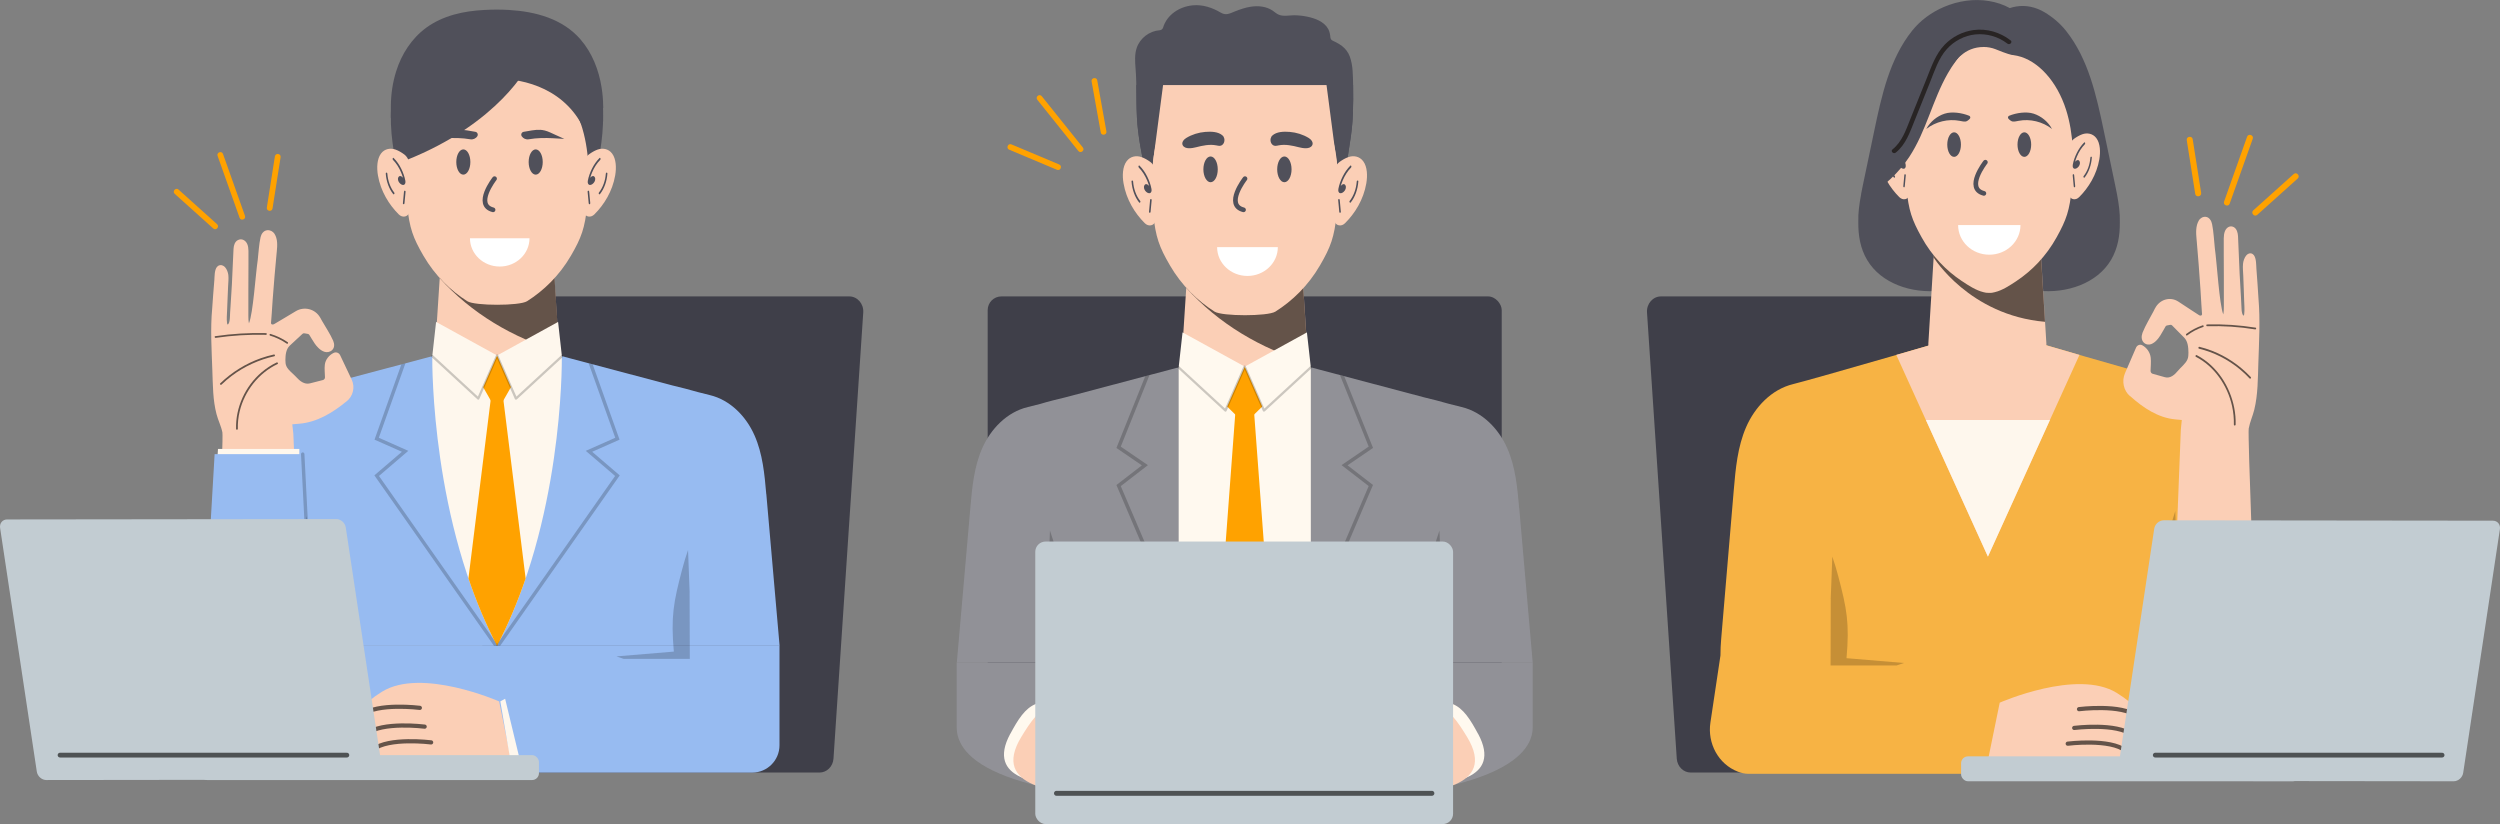 <?xml version="1.0" encoding="UTF-8"?>
<svg xmlns="http://www.w3.org/2000/svg" viewBox="0 0 504.72 166.37">
  <rect x="0" y="0" width="504.72" height="166.37" fill="#808080" stroke="none"/>
  <defs>
    <style>
      .cls-1 {
        fill: #3f3f49;
      }

      .cls-1, .cls-2, .cls-3, .cls-4, .cls-5, .cls-6, .cls-7, .cls-8, .cls-9, .cls-10, .cls-11, .cls-12, .cls-13, .cls-14, .cls-15 {
        stroke-width: 0px;
      }

      .cls-16 {
        stroke-width: .85px;
      }

      .cls-16, .cls-17, .cls-18, .cls-7, .cls-8, .cls-19 {
        mix-blend-mode: overlay;
      }

      .cls-16, .cls-17, .cls-18, .cls-8, .cls-19 {
        opacity: .6;
      }

      .cls-16, .cls-18, .cls-19 {
        stroke: #000;
      }

      .cls-16, .cls-18, .cls-19, .cls-20 {
        fill: none;
        stroke-linecap: round;
      }

      .cls-16, .cls-20 {
        stroke-linejoin: round;
      }

      .cls-2 {
        fill: #fef7ed;
      }

      .cls-18 {
        stroke-width: .96px;
      }

      .cls-18, .cls-19 {
        stroke-miterlimit: 10;
      }

      .cls-21 {
        isolation: isolate;
      }

      .cls-3 {
        fill: #50505a;
      }

      .cls-5 {
        fill: #97bbf1;
      }

      .cls-6 {
        fill: #ffa200;
      }

      .cls-7 {
        opacity: .2;
      }

      .cls-9 {
        fill: #919197;
      }

      .cls-10 {
        fill: #fff;
      }

      .cls-11 {
        fill: #282424;
      }

      .cls-12 {
        fill: #c2ccd2;
      }

      .cls-13 {
        fill: #f7b344;
      }

      .cls-19 {
        stroke-width: 1px;
      }

      .cls-20 {
        stroke: #50505a;
        stroke-width: .95px;
      }

      .cls-14 {
        fill: #fbcfb6;
      }

      .cls-15 {
        fill: #fff9ef;
      }
    </style>
  </defs>
  <g class="cls-21">
    <g id="Layer_2" data-name="Layer 2">
      <g id="Layer_1-2" data-name="Layer 1">
        <path class="cls-1" d="m104.72,59.84h66.73c1.64,0,2.94,1.48,2.83,3.23l-6.01,90.1c-.11,1.58-1.34,2.8-2.83,2.8h-66.73c-1.64,0-2.94-1.48-2.83-3.23l6.01-90.1c.11-1.58,1.34-2.8,2.83-2.8Z"/>
        <path class="cls-1" d="m402.07,59.84h-66.73c-1.64,0-2.94,1.48-2.83,3.23l6.01,90.1c.11,1.58,1.34,2.8,2.83,2.8h66.73c1.64,0,2.94-1.48,2.83-3.23l-6.01-90.1c-.11-1.58-1.34-2.8-2.83-2.8Z"/>
        <g>
          <path class="cls-5" d="m41.07,130.39h116.3v20.07c0,3.05-2.47,5.52-5.52,5.52H41.07v-25.59h0Z"/>
          <g>
            <g>
              <path class="cls-6" d="m43.93,31.47c1.48,4.17,2.96,8.33,4.44,12.5.25.7,1.34.32,1.09-.39-1.48-4.17-2.96-8.33-4.44-12.5-.25-.7-1.34-.32-1.09.39h0Z"/>
              <path class="cls-6" d="m55.5,31.56c-.54,3.45-1.09,6.9-1.63,10.35-.12.74,1.03.92,1.15.18.54-3.45,1.09-6.9,1.63-10.35.12-.74-1.03-.92-1.15-.18h0Z"/>
              <path class="cls-6" d="m36.04,38.27c2.6,2.33,5.2,4.67,7.79,7,.55.5-.22,1.36-.77.86-2.6-2.33-5.2-4.67-7.79-7-.55-.5.22-1.36.77-.86h0Z"/>
            </g>
            <g>
              <path class="cls-5" d="m154.7,99.76c-.35-4.03-.72-8.14-2.38-11.88-1.65-3.74-4.83-7.12-9.03-8.12-.44-.1-1.28-.32-2.42-.61-1.68-.5-3.39-.91-5.06-1.32-11.76-3.09-32.62-8.66-32.62-8.66,0,0-.02.02-.02.03-.03,0-.06-.02-.08-.03-.53.59-1.47,1.14-2.72,1.65-1.25-.52-2.19-1.07-2.72-1.65-.03,0-.06.02-.08.03,0,0-.02-.02-.02-.03,0,0-20.86,5.57-32.62,8.66-1.67.41-3.38.82-5.06,1.32-1.14.29-1.98.51-2.42.61-4.2,1-7.38,4.38-9.03,8.12-1.65,3.74-2.03,7.85-2.38,11.88-.89,10.21-1.78,20.42-2.68,30.63,5.65,0,11.3,0,16.95,0,.04,0,.07,0,.11,0,1.45,0,2.91,0,4.36,0,.47,0,.95,0,1.41,0,11.73,0,22.02,0,32.12,0,1.38,0,2.75,0,4.13,0,10.1,0,20.39,0,32.12,0,.47,0,.94,0,1.41,0,1.45,0,2.91,0,4.36,0,.04,0,.07,0,.11,0,5.65,0,11.3,0,16.95,0-.89-10.21-1.79-20.42-2.68-30.63Z"/>
              <path class="cls-7" d="m64.53,130.39c.84-7.52.32-15.15-1.53-22.18-.35-1.36-.76-2.69-1.21-3.99-.08,2.08-.15,4.16-.23,6.23-.03.78-.06,1.55-.09,2.33-.01,5.87-.02,11.74-.04,17.61,1.03,0,2.06,0,3.09,0Z"/>
              <g>
                <path class="cls-14" d="m112.96,71.78s-.04.03-.06.04c-7.33,5.65-17.83,5.62-25.14-.05,0,0,0,0,0,0,.37-5.65.73-11.3,1.1-16.95,3.83-1.43,7.66-2.87,11.49-4.3,0,0,0,0,0-.01,3.83,1.43,7.67,2.87,11.5,4.3.37,5.66.73,11.31,1.1,16.97Z"/>
                <path class="cls-8" d="m88.78,56.15c6.32,7.07,14.81,12.1,24.13,14.87-.35-5.4-.7-10.81-1.05-16.21-3.83-1.43-7.67-2.87-11.5-4.3h0c-3.83,1.44-7.66,2.88-11.49,4.31-.03.44-.06.89-.09,1.34Z"/>
              </g>
              <path class="cls-2" d="m100.51,71.77h-12.74c-.16.04-.33.09-.5.13-.02,2.24-.05,33.41,13.08,58.48h0s0,0,0,0c0,0,0,0,0,0h0c13.13-25.08,13.1-56.25,13.08-58.49-.17-.04-.33-.09-.5-.13h-12.42Z"/>
              <polygon class="cls-6" points="100.35 71.77 96.33 76.04 100.35 83.08 104.36 76.04 100.35 71.77"/>
              <polygon class="cls-2" points="87.27 71.9 96.55 80.46 100.37 71.77 88.04 64.99 87.27 71.9"/>
              <polygon class="cls-2" points="113.44 71.9 104.16 80.46 100.35 71.77 112.67 64.99 113.44 71.9"/>
              <path class="cls-6" d="m94.57,116.78c1.57,4.6,3.47,9.2,5.78,13.61h0c2.3-4.42,4.2-9.01,5.77-13.6l-4.72-37.89h-2.11l-4.72,37.88Z"/>
              <path class="cls-7" d="m104.16,80.69s-.03,0-.05,0c-.07-.02-.13-.07-.16-.13l-3.6-8.2-3.59,8.2c-.03.07-.09.12-.16.13-.07.02-.15,0-.2-.06l-9.28-8.55c-.09-.09-.1-.23-.01-.33.09-.09.23-.1.33-.01l9.04,8.33,3.67-8.39c.04-.08.12-.14.21-.14h0c.09,0,.18.05.21.14l3.69,8.39,9.04-8.33c.09-.09.24-.08.33.01.09.09.08.24-.01.33l-9.28,8.55s-.1.06-.16.06Z"/>
              <path class="cls-7" d="m100.58,130.39h-.85l-24.15-34.42,5.56-4.76-5.53-2.45,5.42-15.19c.27-.07.55-.14.82-.22l-5.37,15.03,5.95,2.64-5.92,5.07,23.83,33.97.23.33Z"/>
              <path class="cls-7" d="m125.12,95.97l-24.15,34.42h-.85l.23-.33,23.83-33.97-5.92-5.07,5.95-2.64-5.37-15.03c.27.07.54.14.82.22l5.42,15.19-5.53,2.45,5.56,4.76Z"/>
              <g>
                <path class="cls-3" d="m121.66,21.36c-.4-4.56-2.47-9.19-6.17-12.26-4.11-3.42-9.83-3.93-15.08-4-4.27-.06-8.65.52-12.57,2.2-5.76,2.47-8.33,8.38-8.83,14.06-.44,4.94.55,9.88,1.53,14.75,0,0,19.77,1.24,19.77,1.24,0,0,.02,0,.02,0,0,0,.02,0,.02,0,6.59-.41,13.18-.82,19.77-1.24.98-4.87,1.97-9.81,1.53-14.75Z"/>
                <path class="cls-14" d="m117.29,25.06c-1.99-5.94-6.15-10.32-10.73-11.29-.57-.12-1.14-.19-1.71-.19-1.53-.02-7.43-.02-8.96,0-.57,0-1.15.07-1.71.19-4.59.97-8.75,5.35-10.73,11.29-1.68,5.03-1.82,10.85-1.26,16.35.48,4.68,1.19,6.59,3.31,10.24,2.35,4.03,5.49,7.04,8.84,9.16,1.51.96,10.56.96,12.07,0,3.34-2.12,6.49-5.13,8.84-9.16,2.12-3.65,2.83-5.56,3.31-10.24.57-5.51.42-11.33-1.26-16.35Z"/>
                <path class="cls-3" d="m121.79,21.79c0-.15-.02-.3-.02-.45-.01-1.22-.12-2.44-.31-3.65-.55-3.5-1.87-6.97-4.26-9.73-3.58-4.14-9.01-5.63-14.46-5.95-1.65-.1-3.31-.09-4.92,0-4.17.2-8.4,1.12-11.76,3.58-3,2.2-4.99,5.36-6.07,8.78-.71,2.25-1.06,4.61-1.08,6.96t0,0c0,.82,0,1.65,0,2.47,0,0,0,0,0,0,.21,0,.4.13.45.32.67,2.18,1.95,6.25,2.08,6.36.9-4.77,3.54-9.06,7.89-11.69,5.96-3.6,14.31-3.82,20.59-.78.88.43,1.72.92,2.51,1.48,1.65,1.17,3.07,2.62,4.17,4.27.64.96,1.17,1.99,1.59,3.05.23.59.44,1.18.61,1.79.06.22.56,1.64.45,1.86.18-.3,1.3-3.87,1.97-6.04.18.04.36.07.54.11,0-.04,0-.07,0-.11,0-.1,0-.19,0-.29,0-.13,0-.27,0-.4,0-.15,0-.3,0-.44,0-.14,0-.28,0-.42,0-.11,0-.22,0-.33,0-.07,0-.13,0-.2,0-.18,0-.35-.01-.53Z"/>
                <path class="cls-3" d="m94.96,32.71c0,1.41-.64,2.55-1.42,2.55-.79,0-1.42-1.14-1.42-2.55,0-1.41.64-2.55,1.42-2.55.79,0,1.42,1.14,1.42,2.55Z"/>
                <path class="cls-3" d="m106.73,32.71c0,1.41.64,2.55,1.42,2.55.78,0,1.42-1.14,1.42-2.55,0-1.41-.64-2.55-1.42-2.55-.78,0-1.42,1.14-1.42,2.55Z"/>
                <path class="cls-3" d="m91.8,26.32c-.82.2-1.57.61-2.36.96-.39.18-.78.35-1.17.53-.13.06-.32.15-.51.23.75-.04,1.5-.09,2.25-.13,1.65-.09,3.31-.07,4.94.21.55.1,1.11-.15,1.41-.61.23-.36.02-.84-.4-.9-1.12-.17-2.23-.46-3.37-.4-.27.01-.54.06-.79.12Z"/>
                <path class="cls-3" d="m109.89,26.32c.82.2,1.57.61,2.36.96.39.18.78.35,1.17.53.13.06.33.15.51.23-.75-.04-1.5-.09-2.25-.13-1.65-.09-3.31-.07-4.94.21-.55.1-1.1-.15-1.41-.61-.23-.36-.02-.84.4-.9,1.12-.17,2.23-.46,3.37-.4.27.01.54.06.79.12Z"/>
                <path class="cls-3" d="m106.64,13.16s-5.65,11.66-24.76,19.23c.36,0-2.3-6.99-2.31-6.99,2.05-3.06,4.11-6.13,6.16-9.19,6.97-1.01,13.94-2.03,20.91-3.05Z"/>
                <g>
                  <path class="cls-14" d="m82.75,33.53c-.07-1-.5-1.89-1.16-2.37-.55-.4-1.12-.74-1.73-.96-1.01-.36-2.2-.19-2.94.8-.82,1.1-.88,2.88-.62,4.4.55,3.21,2.24,5.93,4.2,7.88.35.35.8.52,1.23.43,1.09-.22,1.24-1.75,1.25-2.99.01-2.4-.06-4.8-.23-7.19Z"/>
                  <g>
                    <path class="cls-3" d="m81.56,38.7c-.07.78-.14,1.56-.22,2.33-.01.11.08.21.16.21.09,0,.15-.1.16-.21.07-.78.14-1.56.22-2.33.01-.11-.08-.21-.16-.21-.09,0-.15.1-.16.21,0,0,0,0,0,0Z"/>
                    <path class="cls-3" d="m77.88,35.04c.11,1.57.64,3.05,1.5,4.14.14.19.36-.11.22-.29-.79-1.01-1.3-2.39-1.4-3.85-.02-.26-.33-.27-.31,0t0,0Z"/>
                    <path class="cls-3" d="m81.84,36.51c-.16-.86-.47-1.7-.83-2.43-.41-.84-.93-1.57-1.53-2.18-.16-.16-.31.2-.16.36.69.7,1.26,1.59,1.67,2.59.14.34.27.7.37,1.07-.04-.05-.08-.1-.11-.14-.23-.25-.61-.39-.82,0-.2.36-.04.81.17,1.08.21.28.54.51.84.48.34-.04.47-.41.4-.83Z"/>
                  </g>
                </g>
                <g>
                  <path class="cls-14" d="m117.75,33.53c.07-1,.5-1.89,1.16-2.37.55-.4,1.12-.74,1.73-.96,1.01-.36,2.2-.19,2.94.8.82,1.1.88,2.88.62,4.4-.55,3.21-2.24,5.93-4.2,7.88-.35.35-.8.52-1.23.43-1.09-.22-1.24-1.75-1.25-2.99-.01-2.4.06-4.8.23-7.19Z"/>
                  <g>
                    <path class="cls-3" d="m118.95,38.7c.07.78.14,1.56.22,2.33,0,.11-.08.21-.16.21-.09,0-.15-.1-.16-.21-.07-.78-.14-1.56-.22-2.33-.01-.11.08-.21.16-.21.09,0,.15.1.16.21t0,0Z"/>
                    <path class="cls-3" d="m122.63,35.04c-.11,1.57-.64,3.05-1.5,4.14-.14.19-.36-.11-.22-.29.79-1.01,1.3-2.39,1.4-3.85.02-.26.33-.27.31,0h0Z"/>
                    <path class="cls-3" d="m118.67,36.51c.16-.86.47-1.7.83-2.43.41-.84.93-1.57,1.53-2.18.16-.16.31.2.16.36-.69.7-1.26,1.59-1.67,2.59-.14.34-.27.7-.37,1.07.04-.05.08-.1.11-.14.23-.25.61-.39.82,0,.2.36.04.81-.17,1.08-.21.28-.54.51-.84.48-.34-.04-.47-.41-.4-.83Z"/>
                  </g>
                </g>
                <path class="cls-10" d="m100.89,53.81c3.32,0,6.01-2.56,6.01-5.71-4.01,0-8.01,0-12.02,0,0,3.15,2.69,5.71,6.01,5.71Z"/>
              </g>
            </g>
            <g>
              <g>
                <path class="cls-14" d="m69.92,81.06c-2.76,2.27-5.93,4.2-9.55,4.49-.45.04-.91.07-1.36.11.12,1.09.19,1.78.21,1.89,0,.01,0,.02,0,.02.61,14.27,1.21,28.54,1.82,42.81h-17.74c.33-7.51,1.84-41.87,1.6-43.08-.24-1.24-.86-2.43-1.18-3.66-.76-2.88-.74-5.91-.85-8.86-.14-4.12-.42-8.39-.03-12.51.06-1.04.13-2.05.2-2.8.09-.99.17-1.99.24-2.99.05-.65,0-1.96.53-2.6.15-.17.33-.29.58-.34.03,0,.07,0,.1-.01.13-.01.26,0,.37.04.2.06.38.18.53.33.42.42.65,1.13.71,1.63.08.76-.02,1.53-.05,2.29-.04.86-.07,1.71-.11,2.56-.03.75-.06,1.51-.09,2.26-.03.87-.13,1.73-.01,2.6.08.6.37.05.44-.2.07-.27.12-.57.13-.85.02-.77.08-1.54.13-2.3.09-1.51.19-3.01.28-4.52.14-2.39.18-4.77.33-7.16.04-.66.25-1.43.9-1.75.77-.38,1.52.06,1.85.77.2.43.25.93.26,1.41.02.96,0,1.93,0,2.89-.01,1.66-.02,3.31-.02,4.96,0,1.76,0,3.53,0,5.29,0,.37.01,1.02.12,1.5.85-2.08,1.34-9.92,1.77-12.76.18-1.53.24-3.1.57-4.61.15-.68.59-1.34,1.33-1.43.59-.07,1.18.24,1.48.71.67,1.05.59,2.36.47,3.58,0,.06-.01.13-.02.19-.32,3.17-.56,6.34-.81,9.51-.08.95-.12,1.89-.19,2.84-.04.52-.09,1.03-.12,1.55-.01.22-.1.47.09.6.13.09.32.06.47,0,.07-.04.15-.09.22-.13.46-.27.91-.54,1.37-.81.95-.56,1.89-1.13,2.84-1.7,1.71-1.02,3.93-.44,4.91,1.3,0,0,0,.01.02.02.11.21.22.4.31.57.76,1.34,1.65,2.63,2.28,4.05.01.02.02.05.03.07.26.63.28,1.38-.24,1.86-.43.41-1.09.51-1.61.31-.45-.17-.83-.44-1.16-.77-.54-.52-.96-1.18-1.34-1.83-.04-.05-.07-.11-.1-.16-.11-.18-.24-.4-.38-.63-.07-.11-.18-.18-.3-.2-.23-.04-.47-.08-.7-.12-.14-.03-.28.02-.38.11-.86.78-1.73,1.6-2.56,2.37-.77.72-.88,1.89-.89,2.88,0,.44.02.89.2,1.28.38.85,1.4,1.53,2.01,2.22.69.77,1.63,1.53,2.74,1.25.87-.22,1.74-.45,2.62-.67.25-.06.43-.3.42-.56-.02-.83-.13-1.72-.03-2.54.12-1.04.87-1.95,1.8-2.39.48-.23,1.06-.01,1.29.47.78,1.64,1.55,3.28,2.33,4.92.73,1.54.29,3.38-1.06,4.43Z"/>
                <path class="cls-8" d="m47.66,86.57c-.06-2.16.41-4.31,1.3-6.28.89-1.96,2.21-3.73,3.84-5.12.93-.79,1.95-1.47,3.05-1.99.21-.1.39.22.18.32-1.9.9-3.57,2.26-4.88,3.91-1.31,1.65-2.27,3.59-2.76,5.64-.28,1.15-.4,2.34-.37,3.53,0,.24-.36.23-.37,0Z"/>
                <path class="cls-8" d="m55.38,71.93c-3.12.69-6.08,2.05-8.63,3.98-.71.54-1.39,1.12-2.03,1.74-.17.16-.43-.1-.25-.26,2.33-2.25,5.14-3.99,8.19-5.07.86-.3,1.74-.55,2.63-.75.23-.05.32.3.09.36,0,0,0,0,0,0Z"/>
                <path class="cls-8" d="m43.55,68.21c3.36-.49,6.75-.7,10.15-.61.22,0,.22-.34,0-.35-3.42-.09-6.85.12-10.24.62-.22.03-.13.37.09.34h0Z"/>
                <path class="cls-8" d="m54.53,67.76c1.2.36,2.33.91,3.37,1.62.19.13.36-.17.18-.3-1.06-.73-2.22-1.28-3.45-1.66-.21-.07-.31.27-.09.34h0Z"/>
              </g>
              <polygon class="cls-2" points="43.87 92.84 44.01 90.63 60.43 90.63 60.43 92.84 43.87 92.84"/>
              <polygon class="cls-5" points="41.07 130.39 43.33 91.68 61.12 91.68 63.18 130.39 41.07 130.39"/>
              <path class="cls-7" d="m63.45,130.39h-.7l-1.98-38.69c0-.19.14-.35.33-.37.2,0,.35.14.36.33l1.98,38.73Z"/>
            </g>
          </g>
          <path class="cls-20" d="m99.84,36.07s-4.15,5.3-.3,6.29"/>
          <path class="cls-7" d="m139.23,119.6c-.03-.78-.06-1.55-.09-2.33-.08-2.08-.15-4.16-.23-6.23-.45,1.3-.86,2.64-1.21,3.99-1.73,6.57-2.28,9.48-1.66,16.52l-11.59.97,1.47.5h10.25c1.03,0,2.06,0,3.09,0-.01-5.87-.03-7.54-.04-13.41Z"/>
          <path class="cls-14" d="m103.24,153.67l-2.47-12.06s-15.65-6.9-23.63-1.97c-7.98,4.93-8.11,10.45-1.96,12.82,6.15,2.38,10.3,5.68,14.44,4.26,4.14-1.42,13.62-3.04,13.62-3.04Z"/>
          <path class="cls-16" d="m84.76,142.91s-8.6-1.09-11.74,1.45"/>
          <path class="cls-16" d="m85.73,146.7s-8.6-1.09-11.74,1.45"/>
          <path class="cls-16" d="m87.04,149.88s-8.6-1.09-11.74,1.45"/>
          <polygon class="cls-2" points="101.01 141.6 103.47 155.97 105.49 155.64 101.98 141.07 101.01 141.6"/>
        </g>
        <path class="cls-13" d="m455.38,130.64c-.91-10.58-1.82-21.16-2.73-31.74-.37-4.31-.76-8.7-2.5-12.69-1.74-4-5.08-7.61-9.5-8.67-3.98-.96-36.15-10.32-39.31-11.24-3.17.92-35.34,10.28-39.31,11.24-4.42,1.07-7.76,4.68-9.5,8.67-1.74,3.99-2.13,8.38-2.5,12.69-.89,10.34-1.66,19.8-2.54,30.05-.1,1.12-.15,2.25-.15,3.38l-2.03,13.56c-.63,4.18,1.6,8.38,5.54,9.9.71.27,1.4.43,2.01.43h110.78s0-25.59,0-25.59h-8.27Z"/>
        <g>
          <g>
            <g>
              <path class="cls-7" d="m436.35,131.39c-.86-8.1-.33-16.33,1.57-23.91.36-1.46.78-2.89,1.24-4.3.08,2.24.16,4.48.23,6.72.03.84.06,1.68.09,2.51.01,6.33.03,12.65.04,18.98-1.06,0-2.11,0-3.17,0Z"/>
              <path class="cls-3" d="m375.73,39.18c.12-.62.25-1.24.37-1.84.76-3.65,1.53-7.29,2.29-10.94,1.49-7.11,3.1-14.5,7.63-20.18,1.67-2.1,3.93-3.75,6.44-4.82,2.88-1.23,6.09-1.7,9.1-1.19,1.46.24,2.88.7,4.19,1.42.43-.14.87-.25,1.32-.32,1.96-.33,3.96.13,5.67,1.15,1.67.99,3.17,2.26,4.36,3.76,4.52,5.68,6.14,13.07,7.63,20.18.76,3.65,1.53,7.29,2.29,10.94.12.61.26,1.22.37,1.84.36,1.88.63,3.79.58,5.66v.02c.03,2.69-.41,5.29-1.77,7.6-2.85,4.83-9.07,6.82-14.65,6.23-3.52-.37-3.36-.59-4-1.36-2.01-.29-4-.73-5.98-1.23-1.98.5-3.97.94-5.98,1.23-.65.77-.48.99-4,1.36-5.58.59-11.81-1.4-14.65-6.23-1.36-2.3-1.8-4.91-1.77-7.6,0,0,0-.01,0-.02-.06-1.87.22-3.78.58-5.66Z"/>
              <g>
                <path class="cls-14" d="m389.31,69.37c.45-7.38.91-14.77,1.36-22.15,3.52-1.39,7.04-2.77,10.56-4.16h0c3.52,1.4,7.03,2.78,10.55,4.16.45,7.38.91,14.76,1.36,22.14.12,2-.93,3.79-2.47,5.33-5.2,5.21-13.74,5.21-18.92-.02-1.52-1.53-2.56-3.32-2.44-5.31Z"/>
                <path class="cls-8" d="m412.86,64.97c-.36-5.91-.73-11.83-1.09-17.74-3.52-1.39-7.04-2.77-10.56-4.16h0c-3.52,1.4-7.03,2.78-10.55,4.16-.1,1.58-.19,3.15-.29,4.73,0,0,7.19,11.69,22.49,13.01Z"/>
              </g>
              <g>
                <path class="cls-3" d="m382.05,18.6c.37-4.41,2.27-8.87,5.66-11.85,3.77-3.31,9.02-3.8,13.84-3.87,3.92-.06,7.94.51,11.54,2.13,5.29,2.38,7.64,8.09,8.1,13.59.4,4.77-.51,9.54-1.41,14.25,0,0-18.14,1.19-18.14,1.2,0,0-.01,0-.02,0,0,0-.02,0-.02,0-6.05-.4-12.09-.8-18.14-1.19-.9-4.7-1.81-9.48-1.41-14.25Z"/>
                <path class="cls-14" d="m386.06,22.18c1.82-5.74,5.64-9.97,9.85-10.91.52-.12,1.05-.18,1.57-.19,1.4-.02,6.82-.02,8.22,0,.53,0,1.05.07,1.57.19,4.21.94,8.03,5.17,9.85,10.91,1.54,4.86,1.67,10.48,1.15,15.8-.44,4.52-1.09,6.37-3.04,9.89-2.15,3.89-5.04,6.8-8.11,8.85-1.38.92-2.88,1.91-4.41,2.27-.16.05-.33.09-.51.11-.21.03-.41.04-.62.03-.21,0-.41,0-.62-.03-.18-.02-.35-.06-.51-.11-1.53-.37-3.03-1.35-4.41-2.27-3.07-2.05-5.96-4.95-8.11-8.85-1.95-3.52-2.6-5.37-3.04-9.89-.52-5.32-.39-10.94,1.15-15.8Z"/>
                <path class="cls-3" d="m407.31,29.19c0,1.37.62,2.48,1.38,2.48.76,0,1.38-1.11,1.38-2.48,0-1.37-.62-2.48-1.38-2.48-.76,0-1.38,1.11-1.38,2.48Z"/>
                <path class="cls-3" d="m410.55,22.94c1.58.51,2.94,1.64,3.73,3.1-1.89-1.48-4.43-2.1-6.78-1.64-.38.07-.76.17-1.14.14-.25-.02-.61-.28-.87-.56-.18-.2-.12-.51.13-.61,1.47-.6,3.49-.89,4.92-.43Z"/>
                <path class="cls-3" d="m395.89,29.19c0,1.37-.62,2.48-1.38,2.48-.76,0-1.38-1.11-1.38-2.48,0-1.37.62-2.48,1.38-2.48.76,0,1.38,1.11,1.38,2.48Z"/>
                <path class="cls-3" d="m392.62,22.94c-1.58.51-2.94,1.64-3.73,3.1,1.89-1.48,4.43-2.1,6.78-1.64.38.07.76.17,1.14.14.25-.02.61-.28.87-.56.18-.2.12-.51-.13-.61-1.48-.6-3.49-.89-4.92-.43Z"/>
                <g>
                  <path class="cls-14" d="m417.58,30.34c.07-.97.49-1.83,1.12-2.3.53-.39,1.09-.71,1.68-.93.98-.35,2.13-.18,2.85.78.8,1.07.85,2.79.6,4.26-.53,3.11-2.17,5.75-4.07,7.64-.34.34-.77.51-1.19.42-1.06-.22-1.21-1.7-1.21-2.9-.01-2.33.06-4.66.22-6.97Z"/>
                  <g>
                    <path class="cls-3" d="m418.75,35.36c.07.75.14,1.51.21,2.26,0,.11-.08.2-.15.2-.09,0-.14-.09-.15-.2-.07-.75-.14-1.51-.21-2.26-.01-.11.08-.2.15-.2.09,0,.14.09.15.2h0Z"/>
                    <path class="cls-3" d="m422.32,31.81c-.11,1.52-.62,2.96-1.45,4.02-.14.18-.35-.11-.21-.28.77-.98,1.26-2.32,1.36-3.73.02-.26.32-.26.3,0h0Z"/>
                    <path class="cls-3" d="m418.47,33.24c.15-.83.46-1.65.81-2.36.4-.81.9-1.52,1.48-2.11.15-.16.31.19.15.35-.66.68-1.22,1.54-1.62,2.52-.14.33-.26.68-.36,1.04.04-.05.08-.1.11-.13.22-.24.59-.37.79,0,.19.35.04.78-.16,1.05-.21.27-.52.5-.82.47-.33-.03-.46-.4-.38-.8Z"/>
                  </g>
                </g>
                <g>
                  <path class="cls-14" d="m385.62,30.34c-.07-.97-.49-1.83-1.12-2.3-.53-.39-1.09-.71-1.68-.93-.98-.35-2.13-.18-2.85.78-.8,1.07-.85,2.79-.6,4.26.53,3.11,2.17,5.75,4.07,7.64.34.34.77.51,1.19.42,1.06-.22,1.21-1.7,1.21-2.9.01-2.33-.06-4.66-.22-6.97Z"/>
                  <g>
                    <path class="cls-3" d="m384.46,35.36c-.07.75-.14,1.51-.21,2.26,0,.11.08.2.15.2.09,0,.14-.09.15-.2.07-.75.14-1.51.21-2.26,0-.11-.08-.2-.15-.2-.09,0-.14.09-.15.2h0Z"/>
                    <path class="cls-3" d="m380.89,31.81c.11,1.52.62,2.96,1.45,4.02.14.18.35-.11.21-.28-.77-.98-1.26-2.32-1.36-3.73-.02-.26-.32-.26-.3,0h0Z"/>
                    <path class="cls-3" d="m384.73,33.24c-.15-.83-.46-1.65-.81-2.36-.4-.81-.9-1.52-1.48-2.11-.15-.16-.3.19-.15.35.66.68,1.22,1.54,1.62,2.52.14.33.26.68.36,1.04-.04-.05-.08-.1-.11-.13-.22-.24-.59-.37-.79,0-.19.35-.04.78.16,1.05.21.27.52.5.82.47.33-.03.46-.4.38-.8Z"/>
                  </g>
                </g>
                <path class="cls-3" d="m383.93,14.42c1.24-3.27,2.76-6.69,5.78-8.71,2.62-1.74,5.94-2.16,9.14-2.39,2.12-.15,4.4-.21,6.24.79,1.19.65,2.02,1.71,2.43,2.92.21.61.31,1.24.28,1.87-.03.73-.39,1.4-.97,1.84h0c-.16.12-.32.25-.49.37,0,0-.56-2.6-5.04-2.57-1.66.14-3.24.87-4.52,1.89-1.5,1.19-2.61,2.75-3.54,4.38-3.1,5.41-4.35,11.66-7.79,16.88-2.12,3.2-5.07,5.96-8.49,7.95,1.51-8.58,3.84-17.03,6.96-25.22Z"/>
                <path class="cls-11" d="m405.27,8.81c-1.82-1.42-4.18-2.09-6.47-1.86-2.2.22-4.29,1.33-5.76,2.96-1.69,1.88-2.48,4.44-3.41,6.75-1.03,2.56-2.06,5.12-3.09,7.68-.93,2.31-1.79,4.87-3.81,6.47-.46.37-1.12-.28-.65-.65,1.94-1.54,2.75-4.02,3.64-6.24,1.08-2.68,2.15-5.35,3.23-8.02.96-2.39,1.82-4.96,3.63-6.85,1.54-1.61,3.64-2.68,5.85-2.98,2.67-.36,5.37.44,7.49,2.09.47.36-.19,1.01-.65.65t0,0Z"/>
                <path class="cls-14" d="m400.41,9.48c.88,0,1.71.16,2.48.46,0,0,0,0,0,0,0,0,0,0,0,0,.01,0,.02.01.04.02.32.13,2.45,1.01,3.38,1.16.51.08-.19.29-1,.48.94,1.03,1.51,2.36,1.51,3.82,0,3.28-2.87,5.93-6.41,5.93-3.54,0-6.41-2.66-6.41-5.93,0-3.28,2.87-5.93,6.41-5.93Z"/>
                <path class="cls-10" d="m401.61,51.42c-3.48,0-6.29-2.68-6.29-5.98,4.2,0,8.39,0,12.59,0,0,3.3-2.82,5.98-6.29,5.98Z"/>
              </g>
              <path class="cls-14" d="m401.34,66.3c1.53.45,9.85,2.87,18.48,5.35l-18.49,40.72-18.49-40.72c8.63-2.49,16.95-4.91,18.49-5.35h0Z"/>
              <polygon class="cls-2" points="401.34 112.37 388.82 84.79 413.86 84.79 401.34 112.37"/>
            </g>
            <g>
              <path class="cls-14" d="m430.04,79.96c2.64,2.37,5.67,4.4,9.14,4.71.43.04.87.08,1.3.12-.12,1.14-.19,1.86-.2,1.98,0,.01,0,.02,0,.02-.58,14.95-1.16,29.89-1.74,44.84,5.66,0,11.32,0,16.98,0-.32-7.86-1.76-43.85-1.53-45.12.23-1.29.82-2.55,1.13-3.83.73-3.02.71-6.19.81-9.28.14-4.32.4-8.79.03-13.1-.06-1.09-.13-2.15-.19-2.93-.08-1.04-.16-2.09-.23-3.13-.05-.68,0-2.05-.51-2.72-.14-.18-.32-.31-.55-.36-.03,0-.06,0-.1-.01-.12-.01-.24,0-.35.04-.19.06-.36.18-.51.35-.4.44-.63,1.18-.68,1.71-.08.79.02,1.61.05,2.4.04.9.07,1.79.1,2.69.03.79.05,1.58.08,2.37.03.91.12,1.81.01,2.72-.08.63-.36.05-.42-.21-.07-.28-.12-.59-.12-.89-.02-.8-.08-1.61-.12-2.41-.09-1.58-.18-3.15-.27-4.73-.14-2.5-.18-5-.32-7.5-.04-.69-.24-1.5-.86-1.84-.73-.4-1.46.06-1.77.8-.19.45-.24.97-.25,1.48-.02,1.01,0,2.02,0,3.03.01,1.73.02,3.47.02,5.2,0,1.85,0,3.69,0,5.54,0,.39-.01,1.06-.12,1.58-.81-2.17-1.28-10.39-1.7-13.37-.18-1.6-.23-3.24-.55-4.83-.14-.72-.56-1.41-1.27-1.5-.56-.07-1.13.25-1.42.75-.64,1.1-.57,2.47-.45,3.75,0,.07.01.13.02.2.3,3.32.54,6.64.77,9.96.07.99.12,1.98.18,2.97.04.54.08,1.08.11,1.63.01.23.09.49-.08.62-.12.09-.3.06-.45,0-.07-.05-.14-.09-.21-.14-.44-.28-.87-.57-1.31-.85-.91-.59-1.81-1.18-2.71-1.78-1.64-1.07-3.76-.46-4.7,1.36,0,0,0,.01-.02.02-.11.22-.21.42-.3.6-.73,1.4-1.58,2.75-2.18,4.24-.01.02-.02.05-.03.08-.25.66-.26,1.44.23,1.95.41.43,1.04.53,1.54.33.43-.18.79-.46,1.11-.8.51-.54.91-1.24,1.29-1.92.04-.06.06-.11.1-.17.1-.19.23-.42.37-.66.07-.11.17-.19.29-.21.22-.04.45-.09.67-.13.13-.03.27.02.37.12.82.82,1.66,1.68,2.45,2.48.74.75.84,1.97.85,3.02,0,.46-.02.93-.19,1.34-.37.89-1.34,1.6-1.93,2.32-.66.81-1.56,1.6-2.62,1.3-.83-.23-1.67-.47-2.5-.7-.24-.07-.41-.31-.41-.59.02-.87.13-1.8.03-2.66-.12-1.09-.83-2.04-1.72-2.51-.46-.24-1.02-.01-1.24.49-.74,1.72-1.49,3.43-2.23,5.15-.7,1.61-.28,3.54,1.01,4.64Z"/>
              <path class="cls-8" d="m451.35,85.73c.06-2.26-.39-4.52-1.25-6.58-.85-2.05-2.11-3.9-3.68-5.37-.89-.83-1.87-1.53-2.92-2.08-.2-.11-.38.23-.17.34,1.82.94,3.42,2.36,4.67,4.09,1.26,1.73,2.17,3.76,2.64,5.91.26,1.21.38,2.45.35,3.69,0,.25.35.24.35,0Z"/>
              <path class="cls-8" d="m443.96,70.4c2.99.72,5.82,2.15,8.26,4.17.68.56,1.33,1.18,1.94,1.83.16.17.41-.1.24-.28-2.23-2.36-4.92-4.18-7.84-5.31-.82-.32-1.67-.58-2.52-.79-.22-.05-.31.32-.09.37t0,0Z"/>
              <path class="cls-8" d="m455.29,66.5c-3.21-.52-6.47-.73-9.71-.64-.21,0-.21-.36,0-.36,3.28-.09,6.56.13,9.8.65.21.03.12.38-.09.35h0Z"/>
              <path class="cls-8" d="m444.78,66.02c-1.15.38-2.23.95-3.22,1.7-.18.13-.34-.18-.17-.31,1.01-.76,2.13-1.34,3.3-1.73.21-.07.29.28.09.35t0,0Z"/>
            </g>
            <g>
              <path class="cls-6" d="m454.8,28.02c-1.55,4.36-3.1,8.72-4.65,13.09-.26.74-1.41.33-1.14-.41,1.55-4.36,3.1-8.72,4.65-13.09.26-.74,1.41-.33,1.14.41h0Z"/>
              <path class="cls-6" d="m442.68,28.11c.57,3.61,1.14,7.23,1.71,10.84.12.77-1.08.96-1.2.19-.57-3.61-1.14-7.23-1.71-10.84-.12-.77,1.08-.96,1.2-.19h0Z"/>
              <path class="cls-6" d="m463.07,35.14c-2.72,2.44-5.44,4.89-8.16,7.33-.58.52.23,1.43.81.9,2.72-2.44,5.44-4.89,8.16-7.33.58-.52-.23-1.43-.81-.9t0,0Z"/>
            </g>
          </g>
          <path class="cls-20" d="m400.82,32.75s-4.15,5.3-.3,6.29"/>
        </g>
        <path class="cls-7" d="m369.6,120.93c.03-.78.06-1.55.09-2.33.08-2.08.15-4.16.23-6.23.45,1.3.86,2.64,1.21,3.99,1.73,6.57,2.28,9.48,1.66,16.52l11.59.97-1.47.5h-10.25c-1.03,0-2.06,0-3.09,0,.01-5.87.03-7.54.04-13.41Z"/>
        <path class="cls-14" d="m401.25,153.92l2.47-12.06s15.65-6.9,23.63-1.97c7.98,4.93,8.11,10.45,1.96,12.82-6.15,2.38-10.3,5.68-14.44,4.26-4.14-1.42-13.62-3.04-13.62-3.04Z"/>
        <g>
          <rect class="cls-12" x="40.45" y="152.45" width="68.36" height="5.03" rx="1.39" ry="1.39"/>
          <path class="cls-12" d="m75.81,157.4l-66.46.08c-.92,0-1.78-.76-1.92-1.71L.02,106.58c-.14-.94.49-1.71,1.41-1.71l66.46-.08c.92,0,1.78.76,1.92,1.71l7.41,49.19c.14.94-.49,1.71-1.41,1.71Z"/>
          <line class="cls-18" x1="12.12" y1="152.45" x2="70.03" y2="152.45"/>
        </g>
        <rect class="cls-1" x="199.4" y="59.84" width="103.78" height="92.61" rx="2.77" ry="2.77"/>
        <g>
          <path class="cls-9" d="m251.04,162.19c-50.61,0-57.89-9.48-57.89-15.35v-13.05h116.28v13.05c0,5.87-7.78,15.35-58.39,15.35Z"/>
          <g>
            <path class="cls-9" d="m306.7,102.56c-.36-4.11-.74-8.3-2.42-12.11-1.69-3.81-4.92-7.26-9.21-8.28-.45-.11-1.31-.32-2.47-.62-1.71-.51-3.46-.93-5.16-1.35-11.99-3.15-33.26-8.83-33.26-8.83,0,0-.02.02-.02.03-.03,0-.06-.02-.09-.03-.54.6-1.5,1.16-2.77,1.68-1.27-.53-2.23-1.09-2.77-1.68-.03,0-.06.02-.09.03,0,0-.02-.02-.02-.03,0,0-21.27,5.68-33.26,8.83-1.7.41-3.45.83-5.16,1.35-1.16.3-2.02.52-2.47.62-4.28,1.02-7.52,4.46-9.21,8.28-1.69,3.81-2.06,8-2.42,12.11-.91,10.41-1.82,20.82-2.73,31.23,5.76,0,11.52,0,17.28,0,.04,0,.07,0,.11,0,1.48,0,2.97,0,4.45,0,.48,0,.96,0,1.44,0,11.96,0,22.45,0,32.75,0,1.41,0,2.81,0,4.21,0,10.29,0,20.79,0,32.75,0,.48,0,.96,0,1.44,0,1.48,0,2.97,0,4.45,0,.04,0,.07,0,.11,0,5.76,0,11.52,0,17.28,0-.91-10.41-1.82-20.82-2.73-31.23Z"/>
            <path class="cls-7" d="m214.77,133.79c.86-7.66.33-15.45-1.56-22.62-.36-1.38-.78-2.74-1.24-4.07-.08,2.12-.15,4.24-.23,6.36-.03.79-.06,1.58-.09,2.38-.01,5.98-.03,11.97-.04,17.95,1.05,0,2.1,0,3.15,0Z"/>
            <path class="cls-7" d="m287.81,133.79c-.86-7.66-.33-15.45,1.56-22.62.36-1.38.78-2.74,1.24-4.07.08,2.12.15,4.24.23,6.36.03.79.06,1.58.09,2.38.01,5.98.03,11.97.04,17.95-1.05,0-2.1,0-3.15,0Z"/>
            <g>
              <path class="cls-14" d="m264.15,74.03s-.04.03-.06.05c-7.48,5.76-18.18,5.73-25.63-.05,0,0,0,0,0,0,.37-5.76.75-11.52,1.12-17.28,3.91-1.46,7.81-2.92,11.72-4.38,0,0,0,0,0-.01,3.91,1.46,7.82,2.92,11.73,4.39.37,5.77.75,11.53,1.12,17.3Z"/>
              <g class="cls-17">
                <path class="cls-4" d="m239.49,58.1c6.44,7.21,15.1,12.34,24.6,15.16-.36-5.51-.71-11.02-1.07-16.53-3.91-1.46-7.82-2.92-11.73-4.39h0c-3.91,1.47-7.81,2.93-11.72,4.4-.03.45-.06.91-.09,1.36Z"/>
              </g>
            </g>
            <path class="cls-15" d="m264.64,74.16s0,0-.01,0h-26.67v59.63c3.81,0,7.53,0,11.23,0,1.41,0,2.81,0,4.21,0,3.7,0,7.43,0,11.24,0v-59.63Z"/>
            <polygon class="cls-6" points="251.29 74.02 245.65 80.03 251.29 85.55 256.93 80.03 251.29 74.02"/>
            <polygon class="cls-15" points="237.96 74.16 247.41 82.88 251.31 74.02 238.74 67.11 237.96 74.16"/>
            <polygon class="cls-15" points="264.64 74.16 255.18 82.88 251.29 74.02 263.85 67.11 264.64 74.16"/>
            <path class="cls-7" d="m255.18,83.11s-.03,0-.05,0c-.07-.02-.14-.07-.17-.14l-3.67-8.36-3.66,8.36c-.03.07-.09.12-.17.14-.08.02-.15,0-.21-.06l-9.46-8.72c-.1-.09-.1-.24-.01-.33.09-.1.24-.1.33-.01l9.21,8.49,3.74-8.55c.04-.09.12-.14.22-.14h0c.09,0,.18.06.22.14l3.76,8.55,9.22-8.49c.1-.09.25-.08.33.01.09.1.08.25-.01.33l-9.46,8.72s-.1.06-.16.06Z"/>
            <polygon class="cls-6" points="256.96 133.79 245.64 133.79 249.55 81.29 253.04 81.29 256.96 133.79"/>
            <path class="cls-7" d="m237.96,125.56v1.81l-12.57-29.45,5.14-3.97-5.14-3.51,5.82-14.48c.29-.08.57-.15.86-.23l-5.8,14.44,5.48,3.74-5.48,4.23,11.7,27.42Z"/>
            <path class="cls-7" d="m272.05,93.94l5.14,3.97-12.56,29.43v-1.81l11.69-27.4-5.48-4.23,5.48-3.74-5.8-14.44c.28.08.57.15.86.23l5.82,14.48-5.14,3.51Z"/>
            <g>
              <path class="cls-3" d="m273.08,14.33c-.08-1.03-.24-2.04-.6-2.99-.31-.81-.85-1.51-1.54-2.05-.35-.27-.74-.5-1.13-.71-.26-.14-.56-.26-.83-.41-.23-.13-.37-.37-.39-.63-.05-.59-.16-1.17-.44-1.69-.83-1.52-2.72-2.18-4.3-2.5-.84-.17-1.7-.26-2.56-.27-1.01,0-2.12.28-3.09-.1-.46-.18-.83-.53-1.23-.81-1.25-.86-2.86-1.05-4.36-.83-1.14.16-2.22.54-3.29.96-1.06.42-1.79.88-2.86.25-1.71-1.02-3.7-1.68-5.72-1.47-2.65.28-5.13,1.87-5.93,4.49-.09.31-.37.52-.71.54-2.05.14-3.95,1.6-4.61,3.55-.45,1.34-.34,2.79-.23,4.2.27,3.33.09,6.66.28,9.99.2,3.57.91,7.09,1.62,10.58,0,0,20.14,1.26,20.14,1.26,0,0,.02,0,.02,0,0,0,.02,0,.02,0,6.71-.42,13.43-.84,20.14-1.26.26-.02.97-5.08,1.05-5.59.31-1.91.53-3.84.6-5.78.07-1.94.1-3.99.05-5.97-.02-.9-.03-1.84-.1-2.77Z"/>
              <path class="cls-3" d="m229.54,23.85c.2,3.57.91,7.09,1.62,10.58,0,0,20.14,1.26,20.14,1.26,0,0,.02,0,.02,0,0,0,.02,0,.02,0,6.71-.42,13.43-.84,20.14-1.26.26-.02.97-5.08,1.05-5.59.31-1.91.53-3.84.6-5.78.06-1.92.1-3.93.05-5.89-14.59,0-29.18,0-43.77,0,.04,2.22,0,4.45.13,6.67Z"/>
              <path class="cls-14" d="m268.59,26.49c-2.02-6.06-6.26-10.51-10.93-11.5-.58-.12-1.16-.19-1.75-.2-1.55-.02-7.57-.02-9.13,0-.58,0-1.17.08-1.75.2-4.67.99-8.91,5.45-10.93,11.5-1.71,5.12-1.86,11.05-1.28,16.66.49,4.76,1.22,6.72,3.38,10.43,2.39,4.11,5.59,7.17,9,9.33,1.54.97,10.76.97,12.29,0,3.41-2.16,6.61-5.22,9-9.33,2.16-3.71,2.89-5.67,3.38-10.43.58-5.61.43-11.54-1.28-16.66Z"/>
              <path class="cls-3" d="m245.85,34.19c0,1.44-.65,2.6-1.45,2.6-.8,0-1.45-1.17-1.45-2.6,0-1.44.65-2.6,1.45-2.6.8,0,1.45,1.16,1.45,2.6Z"/>
              <path class="cls-3" d="m257.85,34.19c0,1.44.65,2.6,1.45,2.6.8,0,1.45-1.17,1.45-2.6,0-1.44-.65-2.6-1.45-2.6-.8,0-1.45,1.16-1.45,2.6Z"/>
              <g>
                <path class="cls-14" d="m233.41,35.11c-.07-1.02-.51-1.93-1.18-2.42-.56-.41-1.14-.75-1.77-.97-1.03-.37-2.24-.19-3,.82-.84,1.12-.9,2.93-.63,4.48.56,3.27,2.28,6.04,4.28,8.03.36.36.81.53,1.25.44,1.11-.23,1.27-1.78,1.28-3.05.01-2.45-.06-4.89-.23-7.33Z"/>
                <g>
                  <path class="cls-3" d="m232.19,40.38c-.07.79-.15,1.59-.22,2.38-.01.11.08.21.16.21.09,0,.15-.1.16-.21.07-.79.15-1.59.22-2.38.01-.11-.08-.21-.16-.21-.09,0-.15.1-.16.21,0,0,0,0,0,0Z"/>
                  <path class="cls-3" d="m228.44,36.65c.12,1.6.65,3.11,1.53,4.22.15.19.37-.11.22-.3-.81-1.03-1.32-2.44-1.43-3.93-.02-.27-.34-.27-.32,0t0,0Z"/>
                  <path class="cls-3" d="m232.47,38.15c-.16-.87-.48-1.73-.85-2.48-.42-.86-.95-1.6-1.56-2.22-.16-.17-.32.2-.16.37.7.71,1.28,1.62,1.71,2.65.15.35.27.72.38,1.09-.04-.05-.08-.1-.12-.14-.23-.26-.62-.39-.83,0-.2.37-.04.82.17,1.1.22.29.55.52.86.49.35-.04.48-.42.4-.84Z"/>
                </g>
              </g>
              <g>
                <path class="cls-14" d="m269.26,35.11c.07-1.02.51-1.93,1.18-2.42.56-.41,1.14-.75,1.77-.97,1.03-.37,2.24-.19,3,.82.84,1.12.9,2.93.63,4.48-.56,3.27-2.28,6.04-4.28,8.03-.36.36-.81.53-1.25.44-1.11-.23-1.27-1.78-1.28-3.05-.01-2.45.06-4.89.23-7.33Z"/>
                <g>
                  <path class="cls-3" d="m270.48,40.38c.07.79.15,1.59.22,2.38.01.11-.08.21-.16.21-.09,0-.15-.1-.16-.21-.07-.79-.15-1.59-.22-2.38-.01-.11.08-.21.16-.21.09,0,.15.1.16.21t0,0Z"/>
                  <path class="cls-3" d="m274.23,36.65c-.12,1.6-.65,3.11-1.53,4.22-.15.19-.37-.11-.22-.3.81-1.03,1.32-2.44,1.43-3.93.02-.27.34-.27.32,0t0,0Z"/>
                  <path class="cls-3" d="m270.2,38.15c.16-.87.48-1.73.85-2.48.42-.86.95-1.6,1.56-2.22.16-.17.32.2.16.37-.7.71-1.28,1.62-1.71,2.65-.15.35-.27.72-.38,1.09.04-.05.08-.1.12-.14.24-.26.62-.39.83,0,.2.37.04.82-.17,1.1-.22.29-.55.52-.86.49-.35-.04-.48-.42-.4-.84Z"/>
                </g>
              </g>
              <path class="cls-3" d="m247.06,27.68c-.04-.1-.1-.2-.2-.29-.89-.84-2.38-.85-3.53-.76-1.35.11-2.68.52-3.85,1.23-.47.28-1.02.92-.69,1.49.48.85,1.92.57,2.68.38,1.33-.34,2.72-.65,4.09-.38.23.04.45.1.68.1.83-.03,1.19-1.11.82-1.76Z"/>
              <path class="cls-3" d="m256.64,27.68c.04-.1.1-.2.2-.29.89-.84,2.38-.85,3.53-.76,1.35.11,2.68.52,3.85,1.23.47.28,1.02.92.69,1.49-.48.85-1.92.57-2.68.38-1.33-.34-2.72-.65-4.09-.38-.23.04-.45.1-.68.1-.83-.03-1.19-1.11-.82-1.76Z"/>
              <path class="cls-14" d="m232.77,32.78c.81-6.22,1.62-12.44,2.44-18.66,4,.22,8,.43,12.01.65-4.81,6-9.63,12.01-14.44,18.01Z"/>
              <path class="cls-14" d="m269.85,32.78c-.81-6.22-1.62-12.44-2.44-18.66-4,.22-8,.43-12.01.65,4.81,6,9.63,12.01,14.44,18.01Z"/>
              <path class="cls-3" d="m269.31,17.17c-12.18,0-24.36,0-36.55,0,0-2.59,0-5.19,0-7.78,12.18,0,24.36,0,36.55,0,0,2.59,0,5.19,0,7.78Z"/>
              <path class="cls-10" d="m251.85,55.71c3.38,0,6.13-2.61,6.13-5.82-4.09,0-8.17,0-12.26,0,0,3.22,2.74,5.82,6.13,5.82Z"/>
            </g>
          </g>
          <path class="cls-20" d="m251.35,36.07s-4.15,5.3-.3,6.29"/>
          <g>
            <path class="cls-15" d="m203.97,148.15c3.04-5.64,5.75-9.53,15.28-2.88,9.53,6.65,3.06,13.48-3.06,13.3-6.11-.18-17.26-1.08-12.23-10.43Z"/>
            <path class="cls-14" d="m206.17,148.81c3.77-6.22,7.15-10.52,18.99-3.18,11.84,7.34,3.8,14.89-3.8,14.69-7.6-.2-21.45-1.19-15.19-11.51Z"/>
          </g>
          <g>
            <path class="cls-15" d="m298.4,148.15c-3.04-5.64-5.75-9.53-15.28-2.88s-3.06,13.48,3.06,13.3c6.11-.18,17.26-1.08,12.23-10.43Z"/>
            <path class="cls-14" d="m296.2,148.81c-3.77-6.22-7.15-10.52-18.99-3.18s-3.8,14.89,3.8,14.69c7.6-.2,21.45-1.19,15.19-11.51Z"/>
          </g>
          <g>
            <path class="cls-6" d="m209.42,20.14c2.76,3.45,5.53,6.9,8.29,10.35.47.58,1.37-.14.9-.72-2.76-3.45-5.53-6.9-8.29-10.35-.47-.58-1.37.14-.9.72h0Z"/>
            <path class="cls-6" d="m220.38,16.43c.62,3.44,1.24,6.88,1.85,10.31.13.73,1.27.53,1.14-.21-.62-3.44-1.24-6.88-1.85-10.31-.13-.73-1.27-.53-1.14.21h0Z"/>
            <path class="cls-6" d="m204.19,29.15c3.22,1.35,6.44,2.71,9.66,4.06.69.29.24,1.36-.45,1.07-3.22-1.35-6.44-2.71-9.66-4.06-.69-.29-.24-1.36.45-1.07t0,0Z"/>
          </g>
        </g>
        <g>
          <rect class="cls-12" x="209.01" y="109.33" width="84.35" height="57.04" rx="2.08" ry="2.08"/>
          <line class="cls-19" x1="213.29" y1="160.16" x2="289.08" y2="160.16"/>
        </g>
        <path class="cls-16" d="m419.73,143.17s8.6-1.09,11.74,1.45"/>
        <path class="cls-16" d="m418.76,146.96s8.6-1.09,11.74,1.45"/>
        <path class="cls-16" d="m417.45,150.14s8.6-1.09,11.74,1.45"/>
        <g>
          <g>
            <rect class="cls-12" x="395.91" y="152.7" width="68.36" height="5.03" rx="1.39" ry="1.39" transform="translate(860.19 310.43) rotate(-180)"/>
            <path class="cls-12" d="m428.91,157.65l66.46.08c.92,0,1.78-.76,1.92-1.71l7.41-49.19c.14-.94-.49-1.71-1.41-1.71l-66.46-.08c-.92,0-1.78.76-1.92,1.71l-7.41,49.19c-.14.94.49,1.71,1.41,1.71Z"/>
          </g>
          <line class="cls-18" x1="435.12" y1="152.45" x2="493.03" y2="152.45"/>
        </g>
      </g>
    </g>
  </g>
</svg>